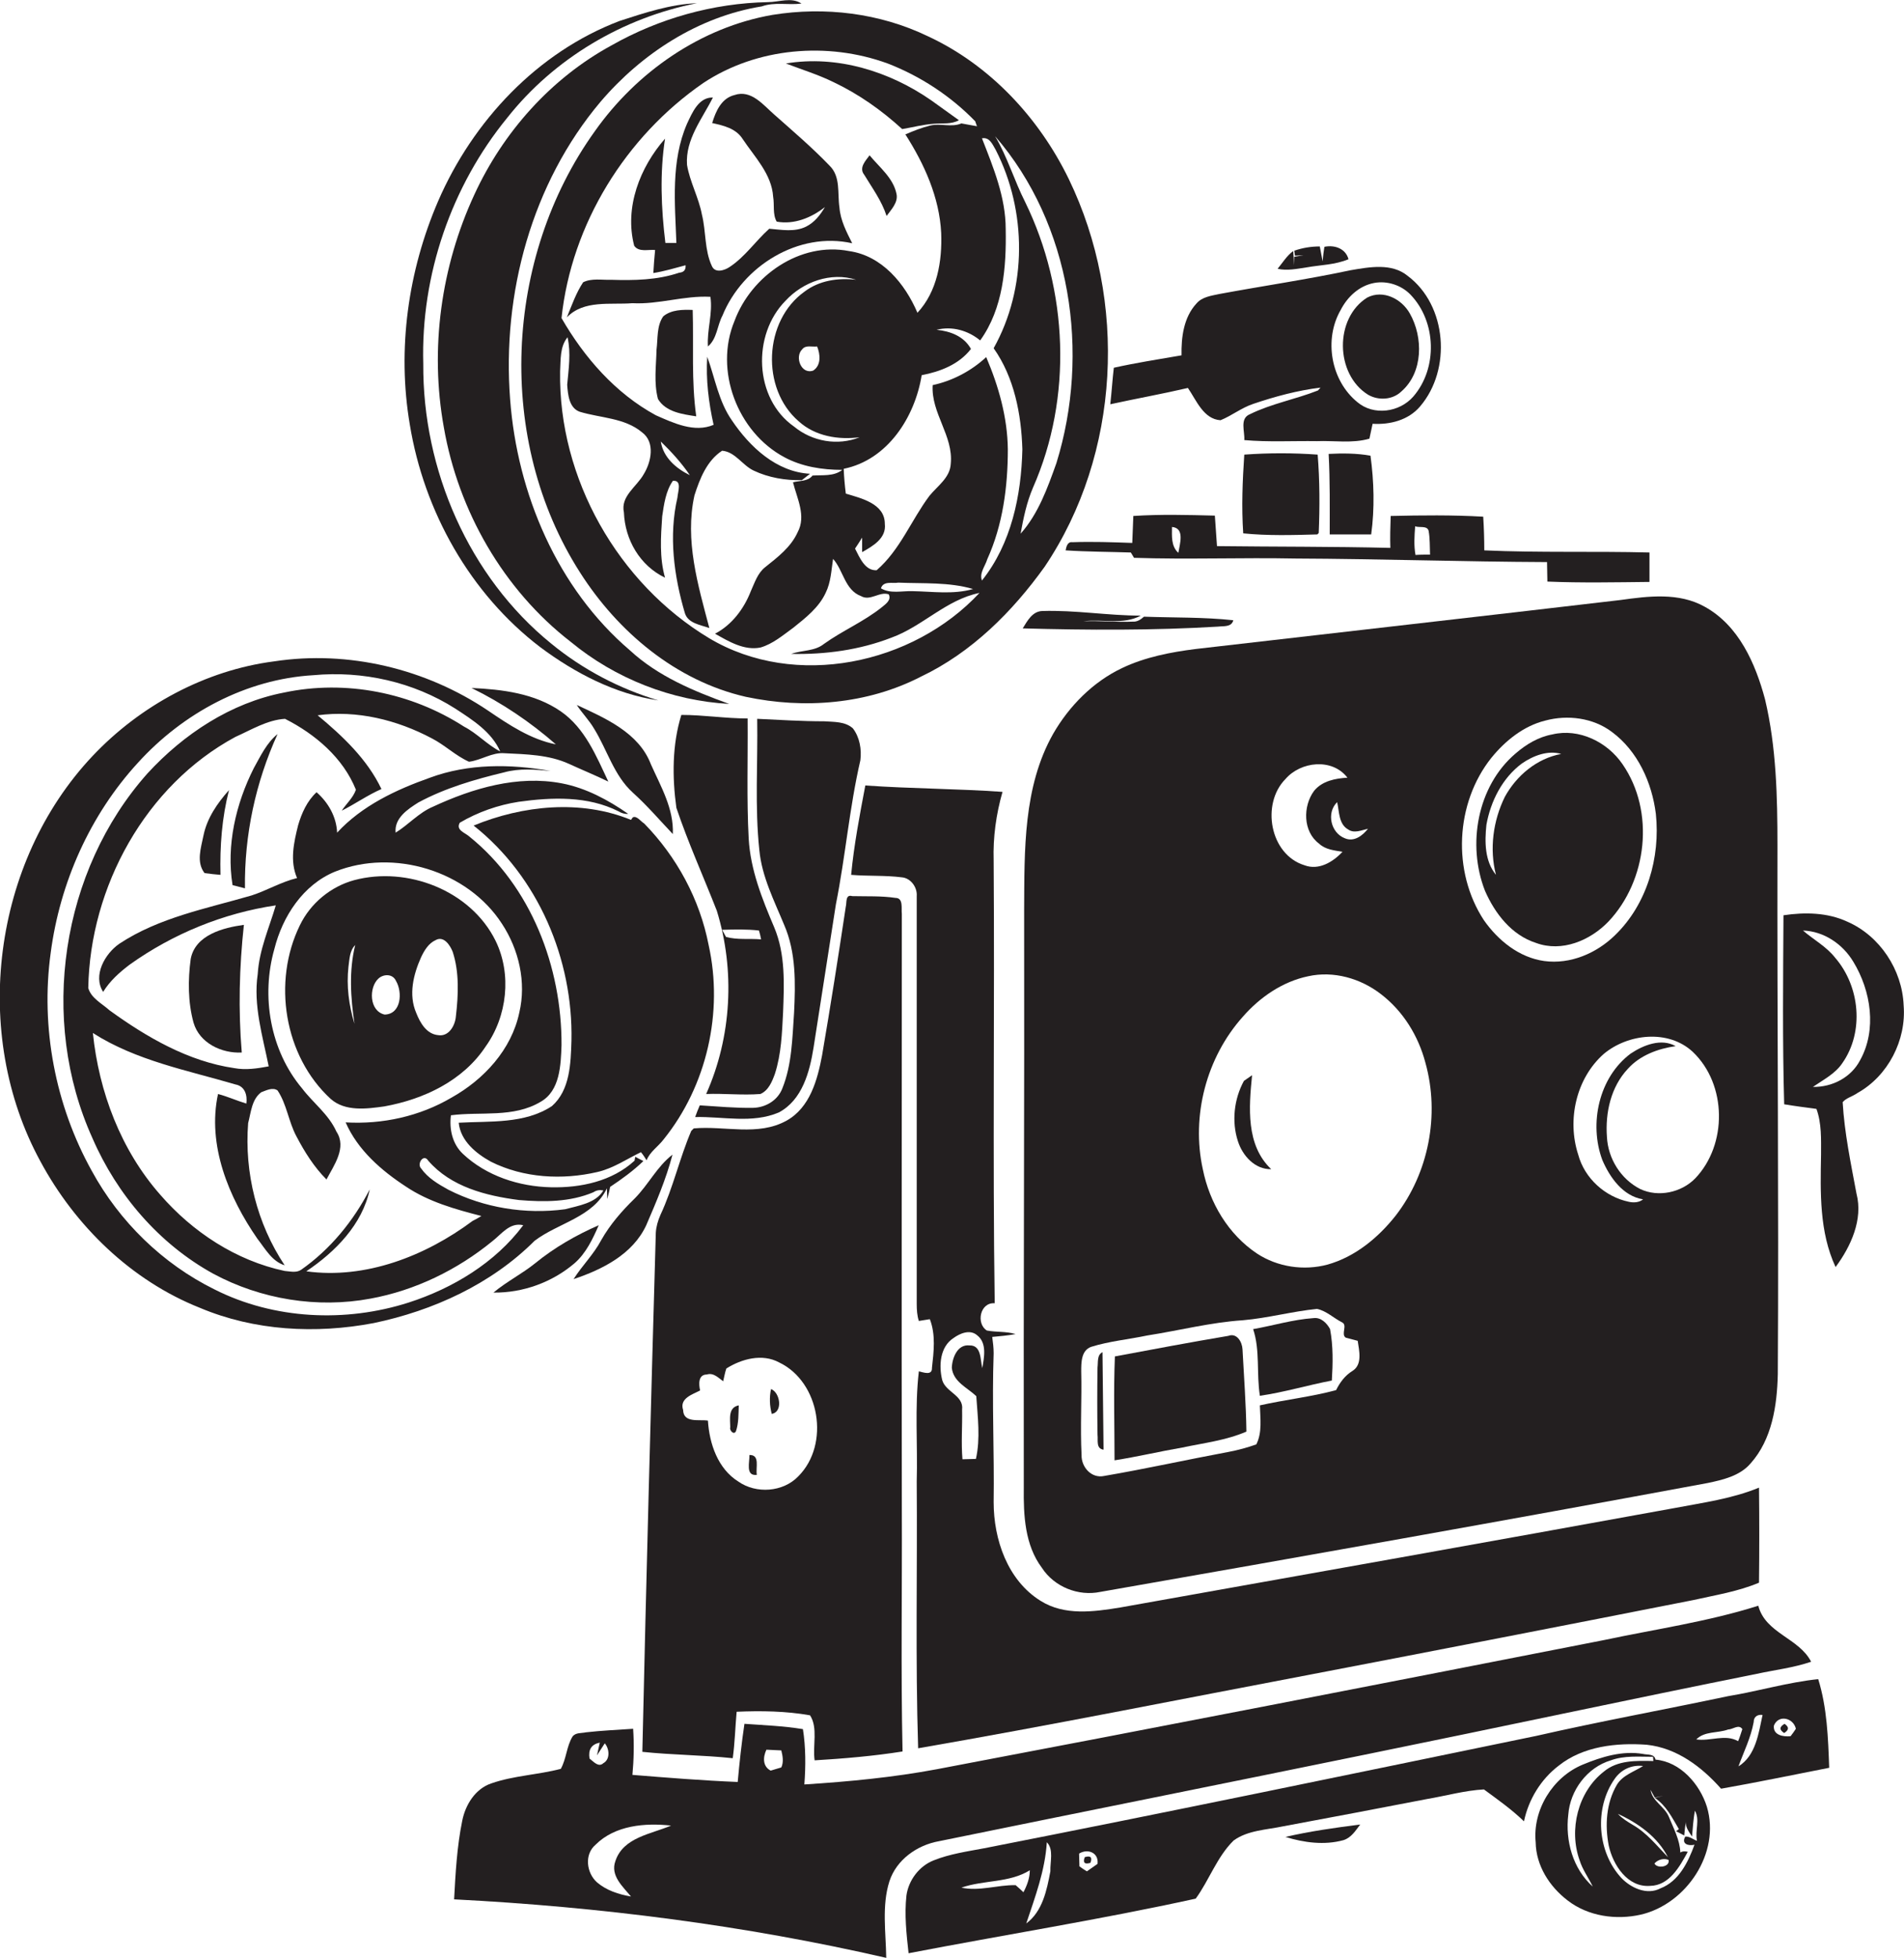 <?xml version="1.0" encoding="utf-8"?>
<!-- Generator: Adobe Illustrator 19.2.0, SVG Export Plug-In . SVG Version: 6.00 Build 0)  -->
<svg version="1.1" id="Layer_1" xmlns="http://www.w3.org/2000/svg" xmlns:xlink="http://www.w3.org/1999/xlink" x="0px" y="0px"
	 viewBox="0 0 537.1 552.2" enable-background="new 0 0 537.1 552.2" xml:space="preserve">
<g>
	<path fill="#231F20" d="M133.8,54.9c-9.4,20.3-12.6,43.5-8.6,65.6c4.1,23.6,16.8,45.8,35.8,60.5c12.6,10.4,28.5,16.6,44.7,17.5
		c-10-3.6-20.1-7.8-28-15.1c-20.5-17.5-31.8-44.2-33.8-70.8c-2.3-29.8,6.1-60.9,25.5-83.9C181,15.1,197,4.7,214.9,1.8
		c3.6-1.3,7.5-0.3,11.2-0.8c-2.9-1.9-6.3-0.4-9.5-0.4c-15.4,0.3-30.7,4.6-44.1,12.2C155.4,22.1,141.9,37.3,133.8,54.9z"/>
	<path fill="#231F20" d="M152.4,182.5c9.8,7.3,21.1,13.2,33.3,15c-11-3.3-21.3-8.7-30.2-16c-23.3-18.9-36.3-49.1-36.1-78.9
		c-0.7-25,7.9-50.1,23.7-69.4C156.3,16.5,175.7,5,196.6,0.9c-7.5,0.3-14.7,2.7-21.8,5c-23.2,8.8-41.4,28.2-51.2,50.8
		c-8.5,19.7-11.6,41.8-8,63C119.6,144.2,132.6,167.4,152.4,182.5z"/>
	<path fill="#231F20" d="M167.8,37c-25.7,35.8-28,87.2-4.2,124.4c10.7,16.8,27.1,30.6,46.8,35.1c16.5,3.5,34.3,2.1,49.4-5.7
		c14.3-6.8,25.8-18.3,34.9-31c21.4-31.8,23.4-75,6.8-109.3c-8.4-17.3-22.3-32.2-39.8-40.3c-13.5-6.5-29-8.4-43.8-6
		C197.7,7.7,179.6,20.3,167.8,37z M298,130.6c-2.5,7-5.1,14.3-10.1,19.9c0.8-4.4,1.7-8.8,3.5-13c11.2-25.4,9.9-55.7-2.2-80.5
		c-3.1-6.1-5-12.7-8.5-18.6C302.2,63.2,307.6,99.6,298,130.6z M283.7,64.6c0-9-3.5-17.4-6.7-25.6c2.2-0.4,3,1.8,3.9,3.3
		c8.8,17.2,8.9,38.9-0.6,55.9c5.8,8.2,7.8,18.6,8.1,28.5c-0.3,13-3.1,26.6-11.4,37c-0.8-2.1,0.9-4,1.5-6c4.4-9.7,5.8-20.5,5.8-31
		c-0.1-9-2.6-17.8-6.1-26c-4.2,3.9-9.5,6.7-15.1,7.9c-0.5,7.9,5.9,14.3,5.1,22.2c-0.2,3.9-3.7,6.2-6,9c-5.1,6.8-8.3,15.3-14.9,21
		c-3.3,0.2-4.8-3.6-6.1-6.1c0.7-1,1.3-2,2-3.1c0,1,0,3.1,0,4.1c3-1.7,6.9-3.9,6.4-8c0-5.7-6.7-7.2-11-8.5c-0.3-2.3-0.5-4.7-0.6-7
		c12.4-2.5,20.1-14.6,22-26.4c5.2-1,10.5-3,13.9-7.4c-2-3.6-5.8-5-9.7-5.4c4.4-1.1,8.9,0.2,12.3,3C283,87,283.9,75.3,283.7,64.6z
		 M274.5,166.1c-5.6,1.6-11.4,0.7-17.1,0.6c-3-0.1-6.2,0.8-8.9-0.8c0.7-2.2,3.3-1.3,4.9-1.6C260.5,164.6,267.7,164.1,274.5,166.1z
		 M227,82.2c-11.6,8.2-12.4,27.4-1.7,36.6c4.6,4.2,11.2,5.3,17.2,4.5c-6.2,2.5-13.4,1.2-18.5-3c-11.3-7.9-11.9-25.9-2.4-35.5
		c4.9-5.3,12.8-8.2,19.9-5.9C236.4,78.3,231.1,79.1,227,82.2z M229.4,104.5c-3.4,1.2-5.3-3.9-3.1-6c1-1.3,2.8-0.6,4.2-0.8
		C231.4,99.9,231.7,103,229.4,104.5z M250.4,17.9c9.3,3.6,17.8,9.2,24.7,16.3c0.1,0.4,0.4,1.1,0.5,1.4c-1.5-0.3-3-0.5-4.4-0.8
		c-2.8,1.2-5.9-0.1-8.8,0.6c-2.4,0.6-4.7,1.5-7,2.5c5.3,8.3,9.6,17.7,10.1,27.8c0.3,7.9-1.1,16.5-6.7,22.5
		c-3.5-8.2-10-16.1-19.3-17.4c-13.8-2.7-27.6,7-32.3,19.7c-5.8,13.9,0.8,31.3,14,38.4c5,2.7,10.7,3.6,16.4,3.6
		c-2.4,1.9-5.6,1.4-8.4,1.6c-1.3,1.7-3.6,1.4-5.5,1.9c1.1,4.5,3.8,9.5,1.3,14.1c-1.9,4.2-5.6,7-9.1,9.8c-2.2,1.7-3,4.4-4.1,6.8
		c-1.9,4.9-5.3,9.5-10.1,12c3.9,2.2,8.2,4.8,12.8,3.9c3.5-1,6.4-3.5,9.3-5.6c3.5-2.8,7.2-5.7,9.1-9.8c1.5-3,1.6-6.4,2.1-9.6
		c2.9,3.2,3.3,8.8,7.9,10.5c2.6,1.5,5.2-1.4,7.8-0.5c0.8,1.6-0.8,2.7-1.9,3.6c-5.1,4.1-11.1,6.6-16.4,10.4c-2.6,2.1-6.2,1.7-9.2,2.8
		c9.6,0.2,19.3-1.1,28.3-4.6c8.8-3.2,15.4-10.7,24.8-12.6c-18.8,20.2-52,27.2-76.2,12.8c-25.8-15.5-42.6-45.1-42.1-75.3
		c0.2-3.3-0.1-6.9,2.1-9.6c1,4.5,0.3,9-0.1,13.4c0.2,2.7,0.5,6.5,3.5,7.6c5.9,1.8,12.7,1.7,17.6,5.8c3.8,2.8,2.6,8.4,0.5,11.8
		c-2,3.6-6.6,6.2-5.6,10.8c0.3,7.7,4.5,15,11.6,18.4c-1.6-5.6-1.2-11.5-0.8-17.3c0.5-3.4,1-7.1,3-10c2.7-0.3,1.4,3.1,1.3,4.7
		c-2.5,10.8-1,22.1,2.1,32.6c0.9,2.9,4.4,3.3,6.9,4.2c-3.2-12.1-7-24.8-4.2-37.4c1.5-4.7,3.5-9.8,7.8-12.6c3.7,0.3,5.7,4.1,8.9,5.6
		c4.2,2,9,2.8,13.6,2.7c0.8-0.6,1.5-1.2,2.3-1.8c-9.5-0.5-17-7.6-22-15c-3.8-5.4-4.8-12-7-18c-0.4,6.5,0.4,12.9,1.8,19.2
		c-5.4,2.3-11.3-0.5-16.3-2.7c-11.4-6.2-20.2-16.3-26.6-27.4c2.8-26.5,18.1-51.2,40-66.3C213.5,13.4,233.4,11.7,250.4,17.9z
		 M186.4,124.5c3,2.9,5.9,6.1,8.2,9.5C190.7,132.1,187.1,129,186.4,124.5z"/>
	<path fill="#231F20" d="M254.5,36.4c3-0.5,5.9-1.3,9-1.5c2.4-0.2,4.9,0.2,7-1c-2.6-1.9-5.2-3.7-7.8-5.6
		c-11.8-8.2-26.6-12.8-41-10.4c4.4,1.7,9,3.1,13.3,5.2C242.2,26.5,248.7,31.1,254.5,36.4z"/>
	<path fill="#231F20" d="M193.8,34.9c-4.6,10.6-3.4,22.4-3,33.6c-0.8,0-2.3,0-3.1,0c-1.2-9.8-1.6-19.7-0.1-29.4
		c-7.1,8.1-11.5,19.4-8.7,30.2c1.3,1.9,4,1,5.9,1.2c-0.2,2.2-0.4,4.4-0.5,6.5c3.1-0.5,6.1-1.4,9.1-2.2c0.1,1.3-0.5,2-1.8,2.1
		c-6.2,2.1-12.7,2.2-19.2,2c-2.6,0.1-5.5-0.5-7.9,0.7c-2,3-3.2,6.5-4.6,9.9c4.8-5,12.3-3.5,18.5-4c7.4,0.4,14.6-2.2,22-1.8
		c0.7,4.7-1,9.3-0.7,14c2.6-2.2,2.6-5.9,4.1-8.7c5.7-14,21.5-23.8,36.6-20.4c-1.6-3.2-3.3-6.4-3.6-10.1c-0.6-4,0.4-8.7-2.8-11.8
		c-4.9-5.1-10.3-9.7-15.6-14.4c-3.1-2.7-6.5-7.1-11.2-5.5c-3.7,0.9-5.3,4.6-6.3,7.9c3.2,0.7,6.7,1.5,8.6,4.5
		c3.4,5.1,8.2,9.9,8.6,16.3c0.4,2.3-0.2,4.9,1,7c4.9,0.9,9.8-1.1,13.6-4.1c-1.3,2.2-2.9,4.3-5.3,5.5c-3.2,1.6-6.9,0.9-10.4,0.6
		c-3.9,3.5-6.8,7.9-11.2,10.8c-1.5,1-4.1,1.8-5-0.3c-2.1-4.5-1.6-9.7-2.8-14.5c-0.9-4.8-3.4-9.2-4.2-14c-0.5-7.2,4.3-13,7.3-19
		C197.1,27.4,195.3,31.7,193.8,34.9z"/>
	<path fill="#231F20" d="M245.3,43.8c-1.1,1.5-3.1,3.5-1.5,5.5c2.3,3.8,4.9,7.3,6.3,11.6c1.3-1.8,3.3-3.8,2.8-6.2
		C252,50.2,248.1,47.2,245.3,43.8z"/>
	<path fill="#231F20" d="M368.6,75.4c3.9-0.7,8-0.7,11.8-2.3c-0.8-3-3.9-4.1-6.8-3.5c-0.2,1.3-0.4,2.7-0.5,4.1
		c-0.3-1.4-0.5-2.8-0.8-4.2c-2.5,0-4.9,0.4-7.2,1.2l0.2,1.4c0.6,0,1.8-0.1,2.4-0.1c-0.6,0.1-1.9,0.3-2.6,0.4c0,0.6-0.1,1.8-0.1,2.4
		c0-1-0.1-3-0.2-4c-1.8,1.3-3,3.3-4.4,5C363.1,76.4,365.9,75.8,368.6,75.4z"/>
	<path fill="#231F20" d="M344.3,118.5c3.2-1.3,5.9-3.5,9.2-4.6c6.2-2.1,12.5-3.8,19-4.6l-0.7,0.8c-6.3,2.5-13.1,3.7-19.2,6.7
		c-3,1.2-1.4,4.9-1.6,7.3c6.8,0.6,13.6,0.2,20.5,0.3c4.9-0.2,10,0.7,14.8-0.7c0.3-1.4,0.6-2.8,0.9-4.2c4.9,0.3,10.1-1,13.4-4.9
		c8.9-10.4,7.6-28.5-3.5-36.8c-4.5-3.7-10.8-2.5-16.1-1.6c-12.2,2.6-24.6,4.4-37,6.7c-2.3,0.5-4.9,0.8-6.5,2.7
		c-3.6,3.9-4.3,9.5-4.2,14.6c-6.4,1.1-12.8,2.1-19.1,3.5c-0.4,3.4-0.6,6.8-1,10.3c7.3-1.6,14.6-2.9,21.9-4.6
		C337.5,112.9,339.5,118.2,344.3,118.5z M378.2,87.4c1.9-3.7,5.2-6.8,9.4-7.6c3.7-0.7,7.7,0.6,10.3,3.3c7.3,7.6,7.7,20.7,0.8,28.7
		c-3.9,4.5-11.2,5.5-15.8,1.6C375.4,107.3,373.4,95.7,378.2,87.4z"/>
	<path fill="#231F20" d="M385.9,111.3c2.9,1.7,6.9,1.5,9.4-0.9c6.2-5.4,6.2-15.3,2.4-22c-2.3-4.1-7.5-6.8-12-4.5
		C376.4,89.7,376.6,105.5,385.9,111.3z"/>
	<path fill="#231F20" d="M195.4,87.4c-2.8-0.1-6-0.1-8.3,1.8c-1.9,2.7-1.5,6.3-1.9,9.4c-0.1,4.6-0.8,9.3,0.4,13.9
		c2.2,3.7,6.9,4.3,10.8,4.9C195,107.4,195.7,97.4,195.4,87.4z"/>
	<path fill="#231F20" d="M371.6,150.7l0.4-0.4c0.3-7.3,0.3-14.7-0.3-22.1c-6.9-0.5-13.8-0.5-20.7,0c-0.5,7.4-0.8,14.8-0.3,22.2
		C357.6,151.1,364.6,150.9,371.6,150.7z"/>
	<path fill="#231F20" d="M386.8,150.7c1-7.3,0.8-14.9-0.2-22.2c-3.9-0.7-7.9-0.7-11.8-0.5c0.4,7.5,0.3,15.1,0.3,22.7
		C379,150.7,382.9,150.7,386.8,150.7z"/>
	<path fill="#231F20" d="M392.3,145.5c-0.1,3-0.2,6-0.1,9c-16.3-0.4-32.6-0.3-48.9-0.5c-0.2-2.9-0.4-5.7-0.6-8.6
		c-7.7-0.2-15.4-0.4-23,0.1c-0.1,2.5-0.2,5.1-0.3,7.6c-5.6-0.2-11.3-0.4-16.9-0.2c-1.4-0.2-1.7,1.3-1.9,2.3
		c6.1,0.4,12.3,0.4,18.4,0.6c0.2,0.4,0.7,1.1,0.9,1.5c15.2,0.5,30.4-0.1,45.6,0.2c23.6,0.1,47.2,0.9,70.9,1c0,1.8,0.1,3.6,0.1,5.5
		c9.6,0.4,19.2,0.2,28.8,0.1c0-2.8,0-5.6,0-8.3c-15.5-0.4-31.1,0.1-46.6-0.6c0-3.2-0.1-6.4-0.3-9.5
		C409.7,145.2,401,145.3,392.3,145.5z M332.4,155.9c-2.1-1.9-1.8-4.8-1.8-7.3C334.3,148.9,332.8,153.4,332.4,155.9z M399.3,156.5
		c-0.5-2.7-0.3-5.4-0.1-8.1c1.1,0.5,3.4-0.3,3.8,1.3c0.4,2.2,0.3,4.4,0.4,6.7C402,156.4,400.6,156.4,399.3,156.5z"/>
	<path fill="#231F20" d="M337.4,183c-7.2,0.9-14.4,2.3-20.9,5.4c-8.2,3.9-14.9,10.7-19.4,18.5c-8.5,15-8.1,32.9-8.2,49.6
		c0.1,54.3-0.2,108.7-0.1,163c-0.1,7.8,0.3,16.2,5.1,22.6c3.5,5.4,10.3,8.1,16.5,6.8c57.1-10,114.2-20.1,171.3-30.7
		c4.3-0.9,9.1-2,12.1-5.5c6.1-6.8,7.5-16.4,7.7-25.2c0.3-49.7-0.2-99.3-0.1-149c0-13.8-0.3-27.8-3.5-41.3
		c-2.7-10.1-7.4-20.8-17-26.1c-7.3-4.1-15.9-3-23.8-1.9C417.1,173.9,377.2,178.4,337.4,183z M385.9,233.7c-1.5,1.9-3.9,3.8-6.5,2.7
		c-4-1.5-5.3-7.2-2.2-10.2c0.6,2.6,0.4,6.2,3.1,7.7C382,235.1,384.1,234.1,385.9,233.7z M362.6,219.7c4.3-5,13.2-6,17.5-0.4
		c-3.4,0.2-7.1,0.9-9.4,3.7c-3.2,4.3-3.2,11.5,1.4,14.9c1.8,1.7,4.3,1.9,6.6,2.3c-2.7,2.9-6.7,5.3-10.7,3.8
		C358.2,241,355.7,226.7,362.6,219.7z M381.5,386.6c-2.1,1.3-3.5,3.2-4.6,5.4c-7,1.9-14.4,2.7-21.5,4.3c0.1,3.7,0.7,7.6-1,11
		c-2.5,0.9-5.1,1.6-7.7,2.1c-11.8,2.2-23.5,4.8-35.2,6.8c-3.6,0.8-6.5-2.5-6.4-5.9c-0.4-7.9,0.1-15.8-0.1-23.6c0-2.5,0-5.9,2.8-6.9
		c5.1-1.6,10.6-2.1,15.8-3.2c9-1.4,17.9-3.7,27-4.3c7-0.6,13.9-2.5,20.9-3.2c2.6,0.5,4.7,2.6,7.1,3.8c1.6,0.8-0.4,3.3,1,4.3
		c1.1,0.3,2.3,0.6,3.4,0.9C383.4,380.9,384.4,384.8,381.5,386.6z M393.7,342.8c-4.9,6.2-11.4,11.6-19.2,13.8
		c-6.7,1.8-14.1,0.7-19.9-3.1c-8.1-5.4-13.4-14.3-15.3-23.8c-3.3-15,1-31.5,11.3-43c4.8-5.5,11.2-9.9,18.4-11.4
		c7.2-1.6,14.8,0.6,20.5,5c6.3,4.8,10.6,11.8,12.6,19.4C406.2,314.4,403,330.8,393.7,342.8z M477.5,296.6c9.7,9.2,9.8,26.2,0.7,35.7
		c-3.9,4-10.4,5.4-15.5,3c-5.5-2.8-9.1-8.6-9.4-14.7c-0.5-6.8,1.1-14.1,5.9-19.2c3.4-3.8,8.5-5.7,13.5-6.4
		c-4.1-2.3-9.1-0.3-12.7,2.1c-9,6.7-11.8,19.8-8,30c2.1,4.9,5.8,10.2,11.5,11.1c-1.1,0.9-2.6,1-4,0.7c-6.7-1.4-12.5-6.6-14.3-13.3
		c-3.2-9.8-0.6-21.5,7.2-28.4C459.2,291.5,470.6,290.2,477.5,296.6z M467.1,229.5c1.3,12.3-2.5,25.5-11.5,34.2
		c-5.2,5.1-12.6,8.3-20,7.3c-7.1-1-13-5.8-17-11.5c-9-13.7-8.1-33,2.1-45.8c3.9-4.8,9.1-9,15.2-10.5c6.3-1.7,13.5-0.8,18.8,3.2
		C462,211.8,466,220.7,467.1,229.5z"/>
	<path fill="#231F20" d="M321.8,173.6c-9.3,0-18.5-1.6-27.8-1.3c-2.8,0.1-4.2,2.8-5.5,4.9c18.4,0.5,36.8,0.6,55.1-0.5
		c1.6-0.2,3.8,0.2,4.3-1.8c-8.4-0.9-16.8-0.7-25.2-1c-0.9,0.8-1.9,1.5-3.2,1.4c-4.6,0.2-9.3-0.3-13.9-0.1
		C311,174.5,316.8,176.3,321.8,173.6z"/>
	<path fill="#231F20" d="M171.2,335.1l0.1,3c0.3-1.1,0.6-2.2,0.8-3.4c3.3-2.2,6.5-4.5,9.4-7.3c-0.8-0.4-1.6-0.8-2.3-1.2l-0.2,1.1
		c-6.3,5.8-15.2,7.7-23.6,7.5c-9-0.2-18.2-3.2-24.8-9.4c-3-2.8-3.9-7-3.4-10.9c8.4-1.1,17.6,0.8,25.3-3.8c5.5-3.1,5.7-10.4,5.9-16
		c0.1-22-8.6-44.8-26-58.8c-1.2-1.1-3.9-1.8-2.7-3.9c5.1-3,10.8-5,16.6-5.9c9.4-1.3,19.5-1.7,28.2,2.7c0.8,0.5,1.8,0.8,2.7,0.7
		c-5.6-3.9-11.9-7.3-18.7-8.6c-12.5-2.4-25.2,1.4-36.4,6.6c-4,1.7-6.9,5.1-10.5,7.3c-0.4-4.1,3.4-6.6,6.4-8.5
		c7.6-4.1,15.9-6.5,24.2-8.5c4.3-1.2,8.8-0.8,13.1-0.4c-11.3-2-23.2-2.1-34,1.9c-9.6,3.4-19.2,7.9-26.2,15.5
		c-0.2-4.5-2.5-8.5-5.8-11.4c-2.7,2.5-4.2,5.9-5.2,9.3c-1.2,4.8-2.4,10.1-0.3,14.9c-4.5,1.1-8.5,3.5-12.8,4.9
		c-12.7,3.7-26.1,6.2-37.3,13.6c-4.1,2.8-7.6,9-4.6,13.6c1.9-3.1,4.6-5.5,7.5-7.7c12.2-8.7,26.4-14.5,41.2-16.7
		c-1.9,6.4-4.7,12.6-5.1,19.4c-1.3,8.8,1.4,17.5,3.1,26c-3.2,0.6-6.5,1.1-9.7,0.5c-13-1.9-24.7-8.7-35.2-16.3
		c-2.1-1.9-5.2-3.4-6-6.3c0.5-28.5,16.1-57.1,41.5-70.8c4.5-2,9-4.8,14-5.1c8.5,4.3,16.4,11,20,20c-0.8,2.3-2.7,3.9-4,5.9
		c3.8-1.9,7.3-4.4,11.2-6.1c-4-8.4-10.9-14.9-18-20.8c11.1-1.5,22.4,1.3,32.2,6.5c3.7,1.9,6.7,4.9,10.5,6.6c3.4-0.4,6.5-2.7,10-2.4
		c6.1,0.3,12.5,0.4,18.2,3c3.7,1.7,7.4,3.2,11.1,5c-3.4-7.2-6.6-15.1-13.4-19.8c-7.4-5.1-16.5-6.2-25.2-6.6
		c8.6,4.2,16.6,9.6,23.8,15.9c-7.1-1.4-13.2-5.5-19.1-9.5c-17.5-11.8-39.4-17.1-60.4-13.9C58,189,39.6,198.9,26.1,213.2
		c-28.2,29.9-34.4,78.2-14.7,114.3c9.8,18.2,25.6,33.6,45,41.3c15.4,6.5,32.7,7.4,49,4.3c16.8-3.5,33.2-11,45.4-23.2
		C157.5,344.8,167.3,343.3,171.2,335.1z M146.4,338.4c7.1,0.6,14.4,0.6,21-2.2c0.9-0.6,1.8-0.7,2.8-0.5c-2.1,3.6-7.1,4.3-10.8,5.3
		c-11.2,1.5-22.9-0.4-32.9-5.5c-2.9-1.6-5.8-3.3-7.7-6c-1.3-1.3,0.7-4.3,2-2.2C127.2,334.7,137.1,337.2,146.4,338.4z M66.4,305.8
		c2.7,0.5,3.4,3,3.1,5.4c-2.7-0.8-5.3-2-8-2.7c-3.1,14.4,3,29.1,11.1,40.8c2.2,2.8,4.1,6.4,7.7,7.5c-7.8-11.7-11.4-26.1-10.3-40.1
		c0.8-3,1-6.7,3.7-8.7c1.4-0.5,3.2-1.5,4.6-0.5c2.6,3.9,3.1,8.8,5.3,12.9c2.3,4.4,5,8.7,8.5,12.2c2.1-4,5.8-9,2.8-13.5
		c-2.2-4.9-6.6-8.1-9.7-12.2c-9-10.7-11.6-26-7.8-39.3c2.3-9.2,8.1-18.1,17.1-21.8c16.5-6.6,37.4-0.3,47.1,14.7
		c4.8,7.3,6.9,16.5,4.9,25c-2.2,10.5-10,18.9-19.1,24c-9,5.3-19.5,7.6-29.9,7c3.4,7.8,10.1,13.6,17,18.1c6.4,4.3,13.9,6.4,21.3,8.3
		c-0.6,0.4-1.9,1.1-2.5,1.4c-13.3,9.9-30.2,16.5-46.9,14.2c8.2-5.5,15.8-13.2,17.9-23.1c-4.6,8.9-11.1,16.9-19.4,22.7
		c-1.4,0.9-3.1,0.4-4.6,0.3c-13.7-2.9-26-11-35.1-21.5c-11.1-12.6-17.3-29-19-45.6C38.4,299.1,52.8,301.8,66.4,305.8z M115.3,367.3
		c-17.8,5.7-38,4.8-54.8-3.7c-14.6-7.2-26.8-19.1-34.6-33.4c-10.3-18.5-14.5-40.5-11.6-61.5c2.6-19.8,11.1-38.9,24.6-53.6
		c12.7-14,30.5-23.6,49.5-24.7c13.9-1.3,28.2,1.9,40,9.4c4.9,3.2,10.3,6.6,12.7,12.1c-3.7-1.9-6.5-5.1-10.2-7
		c-14.9-9.6-33.4-13.3-50.8-9.6c-15,2.9-28.3,11.7-38.5,22.8C17.2,245.5,10.9,287.5,26.1,321c6.9,15.9,18.8,29.8,34.1,38.2
		c13.4,7.2,29.3,9.8,44.3,7c12.6-2.3,24.5-8.1,34.4-16.2c2.6-2,4.9-5.4,8.7-4.5C139.7,356.1,127.7,363.3,115.3,367.3z"/>
	<path fill="#231F20" d="M189.8,235.2c0.3-7.2-3.4-13.4-6.2-19.7c-3.4-8.9-12.9-13-20.9-16.7c1.5,2.3,3.5,4.3,4.9,6.7
		c3.7,6,5.6,13.2,10.9,18C182.6,227.2,186.1,231.3,189.8,235.2z"/>
	<path fill="#231F20" d="M210.9,202.6c-6.3,0-12.4-1-18.7-1c-2.6,8.4-2.6,17.5-1.4,26.2c3.3,9.8,7.6,19.3,11.4,29
		c5.2,16.8,4.2,35.6-3,51.7c5.1-0.2,10.2,0.4,15.3,0c2.3-1,3.3-3.5,4.1-5.7c1.8-5.6,2-11.5,2.3-17.3c0.3-8,0.7-16.4-2.5-24
		c-3.4-8-6.7-16.2-7.2-25C210.6,225.3,211,213.9,210.9,202.6z M214.1,262.4c0.2,0.6,0.5,1.9,0.6,2.5c-3.3-0.3-6.7,0.2-9.9-0.7
		c-0.3-0.5-0.8-1.5-1.1-2C207.2,262.1,210.7,262,214.1,262.4z"/>
	<path fill="#231F20" d="M214.2,239.7c0.7,7.5,4.2,14.3,7,21.1c3.4,7.8,3.2,16.5,2.8,24.8c-0.5,7.2-0.6,14.6-3.3,21.3
		c-1.3,3.4-4.7,5.4-8.2,5.5c-5,0.1-10.1-0.4-15.1-0.7c-0.5,1.1-0.9,2.2-1.3,3.3c7.8-0.2,16.1,1.9,23.6-1.3
		c6.6-3.5,8.7-11.4,9.8-18.3c2.1-13.5,4.2-27,6.3-40.4c2.7-13.5,3.8-27.2,6.9-40.6c0.4-3.1-0.2-6.5-2.1-9c-2.2-2-5.4-1.8-8.1-2
		c-6.3,0-12.6-0.4-18.9-0.7C213.8,215.1,212.9,227.5,214.2,239.7z"/>
	<path fill="#231F20" d="M437.9,207.1c-3.9,0.7-7.4,2.8-10.4,5.4c-10.8,9.2-13.7,25.7-8.6,38.7c2.8,6.4,7.5,12.5,14.4,14.7
		c7.3,2.7,15.3-0.7,20.4-6c11-11.6,13.2-31.1,4-44.4C453.4,209.2,445.4,205.3,437.9,207.1z M424.5,224.7c-3.3,6.7-4.4,14.7-2.5,22
		c-3.2-3.9-3.2-9.3-2.7-14.1c1.2-6.7,4.5-13.2,10-17.3c3.2-2.2,7.3-3.8,11.1-2.7C433.5,213.9,427.8,218.7,424.5,224.7z"/>
	<path fill="#231F20" d="M65.6,249.6c1.2,0.3,2.3,0.6,3.5,0.9c-0.2-15,3-29.9,9.2-43.5c-3.1,2.5-4.8,6.2-6.7,9.6
		C66.5,226.7,63.8,238.4,65.6,249.6z"/>
	<path fill="#231F20" d="M259,493c37-6.4,73.8-13.8,110.7-20.8c36-6.9,72-13.9,108-21c6.2-1.4,12.6-2.4,18.5-4.9
		c0.1-8.9,0.1-17.9,0-26.8c-7.5,3.1-15.6,4.2-23.5,5.7c-52.2,9.5-104.5,18.8-156.7,28.1c-7.4,1.2-15.7,2.4-22.5-1.9
		c-9.3-5.8-13.2-17.3-13.2-27.8c0.2-14-0.5-28,0-42c0-1.6-0.2-3.1-0.4-4.6c2.2-0.2,4.4-0.4,6.6-0.8c-2.7-0.8-5.4-0.5-8.1-1
		c-3.1-1.9-2-8,2.2-7.7c-0.6-41.6,0-83.2-0.3-124.9c-0.2-6.5,0.7-13,2.5-19.3c-12.9-0.9-25.8-0.9-38.7-1.8c-1.6,8.4-3.2,16.8-4,25.2
		c4.8,0.4,9.6,0.1,14.3,0.7c2.5,0.2,4.4,2.8,4.2,5.3c0,38.3,0,76.7,0,115c0,1.6,0.1,3.3,0.6,4.8c0.8-0.1,2.3-0.4,3.1-0.5
		c1.7,4.4,1.1,9.2,0.6,13.7c0.1,2.3-2.4,1.3-3.7,1c-1.2,10.3-0.3,20.7-0.6,31.1C258.8,442.7,258.2,467.9,259,493z M269,377.3
		c1.8-1.3,4.6-2.5,6.6-0.8c2.9,2.2,2,6.3,1.5,9.3c-0.6-2.3-0.2-6.5-3.6-6.4c-3.4-0.4-4.9,3.5-5,6.3c0.4,4,4.4,5.6,6.9,8
		c0.4,5.9,1.2,11.9-0.1,17.7c-1.3,0-2.5,0.1-3.8,0.1c-0.4-4.7,0-9.3-0.1-14c0.5-4-4.6-4.9-5.6-8.3
		C264.8,385.2,265.1,379.8,269,377.3z"/>
	<path fill="#231F20" d="M57.4,235.6c-0.7,3.5-2.1,7.5,0.3,10.6c1.5,0.2,3,0.4,4.5,0.5c-0.2-8.1,0.4-16.1,2.4-23.9
		C61.3,226.5,58.4,230.7,57.4,235.6z"/>
	<path fill="#231F20" d="M155.7,311.9c-7.7,5.1-17.5,4.2-26.3,4.7c0.5,5.1,4.9,8.7,9.1,11c9.2,4.6,20.1,5.2,30,2.9
		c4.4-1,8.2-3.6,12.3-5.6c0.6,0.7,1.1,1.5,1.6,2.3c0.9-2.4,3.3-3.9,4.8-5.9c12.2-15.1,16.9-35.9,12.7-54.8
		c-2.5-12.9-9-24.9-18.2-34.3c-0.9-0.5-2.1-2.3-3.2-1.7c-0.1,0.2-0.4,0.5-0.5,0.7c-14.2-5.8-30.5-4.1-44.4,1.6
		c18.2,14.4,28.1,37.7,27.6,60.7C161,299.9,160.8,307.4,155.7,311.9z"/>
	<path fill="#231F20" d="M108.4,312c11.1-2,22.2-7.2,28.6-16.9c6.1-8.5,7.4-20.4,2.8-29.8c-7-14.2-24.9-21.1-39.9-17.1
		c-6.6,1.8-12.3,6.5-15.3,12.7c-7.8,15.9-4.5,36.9,8.7,49C97.4,313.5,103.4,312.7,108.4,312z M118.8,269.9c0.9-1.9,2.1-3.9,4.1-4.8
		c2.3-1.3,4.1,1.5,4.8,3.3c1.9,5.8,1.6,12.2,0.9,18.2c-0.2,2.6-2,5.8-5,5.3c-3.3-0.3-5.1-3.5-6.2-6.3
		C115.2,280.5,116.6,274.8,118.8,269.9z M106.8,275.9c1.5-1.3,4-1.3,4.9,0.7c1.9,3.2,1.5,9.4-3.2,9.5
		C104.1,285.1,104,278.4,106.8,275.9z M100,288.7c-1.6-5.2-2.3-10.7-1.7-16.1c0.3-2.1,0.3-4.5,1.9-6.1
		C98.4,273.8,98.9,281.3,100,288.7z"/>
	<path fill="#231F20" d="M229.8,496.4c8.3-0.5,16.6-1.2,24.8-2.5c-0.5-22.8-0.1-45.5-0.2-68.3c-0.1-56,0-112,0-167.9
		c-0.2-1.5,0.5-4.5-1.8-4.5c-4-0.6-8.1-0.4-12.2-0.5c-2-0.6-1.5,1.9-1.8,2.9c-2.1,14-4.3,28-6.7,42c-1.3,6.9-3.4,14.7-10,18.4
		c-8.1,4.5-17.5,1.4-26.2,2.2l-0.7,0.7c-3.3,7.7-5.1,16-8.7,23.7c-0.7,1.6-1.2,3.3-1.3,5c-1.4,48.8-2.7,97.6-3.8,146.4
		c8.5,0.9,17,0.9,25.5,1.8c0.6-4.3,0.7-8.7,1.1-13.1c6.9-0.3,13.9-0.2,20.7,1C230.8,487.2,229.2,492.3,229.8,496.4z M225.2,416.3
		c-4.3,4.5-11.9,5-16.9,1.5c-5.8-3.6-8.2-10.7-8.6-17.2c-2.4-0.4-6.9,0.8-7-3c-1.1-3.3,2.7-4.4,4.8-5.5c-0.4-1.7-0.6-4.5,1.9-4.5
		c1.9-0.6,3.3,1,4.6,1.9c0.3-1.2,0.5-2.5,0.9-3.6c4.3-2.7,10.1-4.3,14.9-1.7C231.3,389.7,234.2,407.3,225.2,416.3z"/>
	<path fill="#231F20" d="M524,308.2c8.6-4.8,13.8-14.9,13-24.7c-0.4-10-6.7-19.6-15.9-23.6c-5.6-2.6-12-2.7-18-1.8
		c-0.1,17.8-0.3,35.6,0.2,53.3c3,0.5,6.1,0.9,9.1,1.3c1.5,4.1,1.3,8.6,1.3,12.9c-0.2,10.7-0.5,21.8,4.1,31.7
		c4.3-5.8,7.8-13.4,5.9-20.7c-1.6-8.6-3.4-17.1-3.9-25.8C520.8,309.6,522.6,309.2,524,308.2z M511.4,306.5c2.9-2,6.3-3.7,8.3-6.7
		c6.2-8.8,5-21.6-2-29.7c-2.5-3.2-6.1-5.1-9.1-7.7c5.9,0.2,11.2,3.8,14.2,8.8c5,8.2,6.7,19.2,1.9,27.8
		C522.2,303.8,516.9,306.6,511.4,306.5z"/>
	<path fill="#231F20" d="M53.8,270.4c-0.8,5.9-0.8,12.2,0.8,18c1.7,5.8,8,8.7,13.6,8.4c-1-12-0.7-24.1,0.6-36
		C63,261.6,55.1,263.6,53.8,270.4z"/>
	<path fill="#231F20" d="M353.2,303.2c-0.6,0.4-1.7,1.2-2.3,1.6c-2.8,5.1-3.5,11.5-1.7,17c1.3,4.1,4.8,8,9.4,7.9
		C351.4,322.9,352.3,312.2,353.2,303.2z"/>
	<path fill="#231F20" d="M182.3,345.5c2.8-6.5,5.6-13,7.4-19.9c-4.4,3.4-6.8,8.5-10.7,12.4c-3.6,3.5-6.9,7.3-9.4,11.7
		c-2.1,4-5.4,7.2-7.8,11C169.9,358,178.5,353.7,182.3,345.5z"/>
	<path fill="#231F20" d="M168.9,345.5c-6.4,2.8-12.5,6.3-17.9,10.7c-3.7,3-8.1,5.2-11.8,8.3c8.3,0.1,16.6-2.9,22.9-8.3
		C165.3,353.4,167.2,349.4,168.9,345.5z"/>
	<path fill="#231F20" d="M370.5,371.7c-5.8,0.4-11.3,2.1-17,3.1c2,6,0.9,12.5,1.9,18.8c6.9-1,13.5-3,20.3-4.3
		c0.3-4.8,0.4-9.7-0.5-14.5C374.3,373.1,372.6,371.4,370.5,371.7z"/>
	<path fill="#231F20" d="M346.5,376.7c-10.7,1.8-21.3,3.8-32,5.8c-0.4,9.8-0.1,19.5-0.1,29.3c6.4-1,12.7-2.5,19.1-3.6
		c6.1-1.3,12.3-2,18.1-4.5c-0.1-7.7-0.7-15.5-1.1-23.2C350.4,378.4,348.9,375.8,346.5,376.7z"/>
	<path fill="#231F20" d="M309.6,385.6c-0.1,6.3-0.1,12.7,0,19c0.2,1.5-0.5,3.9,1.7,4.2c-0.1-9.2-0.2-18.3-0.3-27.5
		C309.4,382.1,309.8,384.1,309.6,385.6z"/>
	<path fill="#231F20" d="M217.5,391.7c-0.5,2.3-0.4,4.7,0.2,7C220.9,398.2,220.1,392.7,217.5,391.7z"/>
	<path fill="#231F20" d="M206,402.5c-0.3,0.8,1,2.3,1.6,1.1c0.8-2.3,0.7-4.9,0.8-7.3C205.3,396.9,206,400.2,206,402.5z"/>
	<path fill="#231F20" d="M211.4,410.3c0.1,2-1.2,6,2.1,5.6C213.1,413.9,214.5,410.2,211.4,410.3z"/>
	<path fill="#231F20" d="M386.5,494.5c36.4-7.4,72.7-15.2,109.1-22.5c5.1-1.1,10.3-1.7,15.3-3.4c-3.4-6.7-12.9-8-14.9-15.8
		c-14.2,4.5-29,6.6-43.6,9.7c-62.7,12.3-125.3,24.5-188.1,36.4c-12.3,2.3-24.8,3.5-37.4,4.3c0.4-5.2,0.4-10.5-0.4-15.6
		c-5.5-0.9-11-1.1-16.5-1.5c-0.8,5.4-1.4,10.9-1.9,16.4c-9.9-0.4-19.8-1.2-29.7-2c0.4-4.3,0.5-8.7,0.2-13c-4.4,0.3-8.9,0.5-13.3,1
		c-1.3,0.3-2.9,0-3.8,1.2c-1.7,2.8-1.7,6.2-3.3,9.1c-6.5,1.7-13.3,1.9-19.6,4.1c-4.5,1.5-7.3,6-8.2,10.5c-1.5,7.3-1.9,14.8-2.3,22.2
		c41,2.1,81.9,7.3,121.9,16.5c-0.1-7.2-1.3-14.7,0.9-21.6c2-6.1,7.8-10.2,14-11.3C305.5,510.9,346,502.8,386.5,494.5z M169.2,491.4
		c-0.2,0.9-0.6,2.7-0.8,3.6c0.7-1.1,1.5-2.3,2.2-3.4c1.3,1.5,1.6,4.5-0.4,5.6c-1.4,1.3-2.8-0.5-3.9-1.3
		C165.9,493.4,166.8,491.9,169.2,491.4z M178,534.8c-3.5-0.6-6.9-1.7-9.6-4c-3-2.7-3.6-7.9-0.4-10.6c5.5-5.5,14-6.2,21.3-5.4
		c-5.6,2.4-13.5,3.3-15.7,10C172.1,528.9,175.7,532,178,534.8z M220.4,498.4c-0.8,0.2-2.2,0.7-3,0.9c-2.3-1.2-2.2-3.8-1.2-5.9
		c1.4,0.1,2.8,0.1,4.2,0.2C220.8,495.2,221.1,496.9,220.4,498.4z"/>
	<path fill="#231F20" d="M487.5,478.3c-18,3.8-36.1,7.1-54.1,11.2c-51.9,10.7-103.8,21.5-155.8,31.7c-4.8,0.9-9.7,1.6-14.2,3.4
		c-4.1,1.6-7.1,5.6-7.7,9.9c-0.6,5.4,0,10.9,0.6,16.3c27-5.2,54.1-9.5,81-15.4c3.8-5.2,6-11.8,10.7-16.4c4-2.9,9.3-3,14-4
		c13.5-2.5,27.1-5.1,40.6-7.7c5.3-0.9,10.6-2.4,16-2.7c3.8,2.8,7.8,5.6,11.3,9c1.3-6.2,4.8-11.9,9.8-15.7c6.9-5.5,16.3-6.5,24.8-5.9
		c8.5,0.9,15.5,6.2,21,12.4c10.2-1.8,20.3-3.9,30.5-5.9c-0.3-8.4-0.6-17-3.1-25C504.3,474.4,496,476.9,487.5,478.3z M286.5,531.6
		c-5.1-0.1-10.2,1.8-15.3,0.7c6.3-2.2,13.5-1.3,19.3-4.9c0,2.2-0.8,4.3-1.8,6.2C288.2,533.1,287.1,532.1,286.5,531.6z M296.3,527.7
		c-1,5.3-2.2,11.3-6.8,14.7c2.5-7.5,5.3-14.9,5.8-22.9C297.3,521.5,296.2,525,296.3,527.7z M309.6,525.6c-1,0.7-2,1.4-3,2.1
		c-0.5-0.3-1.6-1-2.1-1.4c0-1.2-0.1-2.4-0.1-3.6C306.8,521.2,310,522.4,309.6,525.6z M478.5,490.5c2.4-2.4,6-1.7,9-2.8
		c1.3,0,3-1.6,4-0.1c-0.4,1.1-0.7,2.3-1.2,3.4C486.7,488.9,482.4,491.1,478.5,490.5z M490.4,498.1c1.5-4.1,3.5-8.1,4.3-12.5
		c0-1.5,1.1-2.2,2.5-2C496.1,488.7,495.3,495.1,490.4,498.1z M505.1,489.6c-2.1,0.2-5-0.3-4.7-3c1.3-3.2,5.5-2.2,6.2,0.9
		C506.3,488,505.5,489.1,505.1,489.6z"/>
	<path fill="#231F20" d="M503.4,486.1c-1.5,0.9-1.5,1.7-0.1,2.6C504.7,487.8,504.7,487,503.4,486.1z"/>
	<path fill="#231F20" d="M467,496.2c-0.3-1.7-2.3-1.3-3.5-1.6c-5.8-1-11.7,0.8-17,3c-8.5,3.5-14.2,12.8-13.3,21.9
		c0.1,6.6,3.9,12.5,9,16.4c5.8,4.5,13.7,5.6,20.7,4c12.8-3,22.5-17.4,18.6-30.4C479.5,503.1,474,496.8,467,496.2z M445.6,524.6
		c0.8,2.6,2.5,4.9,3.7,7.4c-5.6-5-7.8-12.9-6.9-20.3c0.5-6.8,5.3-13.3,12-15.3c3.8-1.4,7.9-1,11.9-1l0.1,1.2c-4.8-0.1-10.1-0.3-14,3
		C445.1,505.3,442.5,516,445.6,524.6z M460.6,514.6c-1.5-0.9-3-1.8-4.2-3.1c5.7,2.6,11.2,6.5,14.1,12.2
		C467.4,520.5,464.6,516.9,460.6,514.6z M470.7,524.5c0.4,2-3.2,2.5-4,1C467.6,524.4,469.4,523.9,470.7,524.5z M478.7,519.1
		c-1.1-0.4-2.1-1.3-3.3-1.2c-1.2,2.1,0.9,2.7,2.6,2.3c-1.8,4.9-4.4,10.3-9.6,12.3c-3.8,2-8.3-0.1-11-2.9c-6.9-7.4-7.7-19.8-1.9-28
		c1.8-2.6,4.8-4,8-3.6c-2.5,1.6-5.8,2.6-7.4,5.3c-3,5.1-3.4,11.4-2.3,17.1c1.2,5.5,5.3,11.9,11.7,11.4c5.4-0.1,8.3-5.4,10.6-9.6
		c-0.7-0.2-1.5-0.2-2.1,0.2c-0.1-3.5-1.9-6.8-3.2-10c-1.2-3-4.7-4.4-5.2-7.7c0.3,0.6,0.9,1.7,1.2,2.2c0.6-0.1,1.8-0.4,2.4-0.5
		l-2.4,0.6c3.2,2.1,4.9,5.6,6.8,8.8l-0.8,0.6c0.6,0.3,1.8,0.9,2.3,1.2c0.1-1.4,0.3-2.8,0.5-4.1c-0.3,1.7,0.9,3.1,1.7,4.4
		c0.2-2.5,0.4-4.9,0.8-7.3C479.6,513.1,478.1,516.2,478.7,519.1z"/>
	<path fill="#231F20" d="M379,518.9c2.2-0.7,3.4-2.7,4.7-4.4c-7.1,0.9-14.2,1.9-21.1,3.5C367.8,519.6,373.6,520.4,379,518.9z"/>
	<path fill="#231F20" d="M306,523.7c-0.6,1.6,0,2.1,1.6,1.6C308.2,523.7,307.6,523.2,306,523.7z"/>
</g>
</svg>
